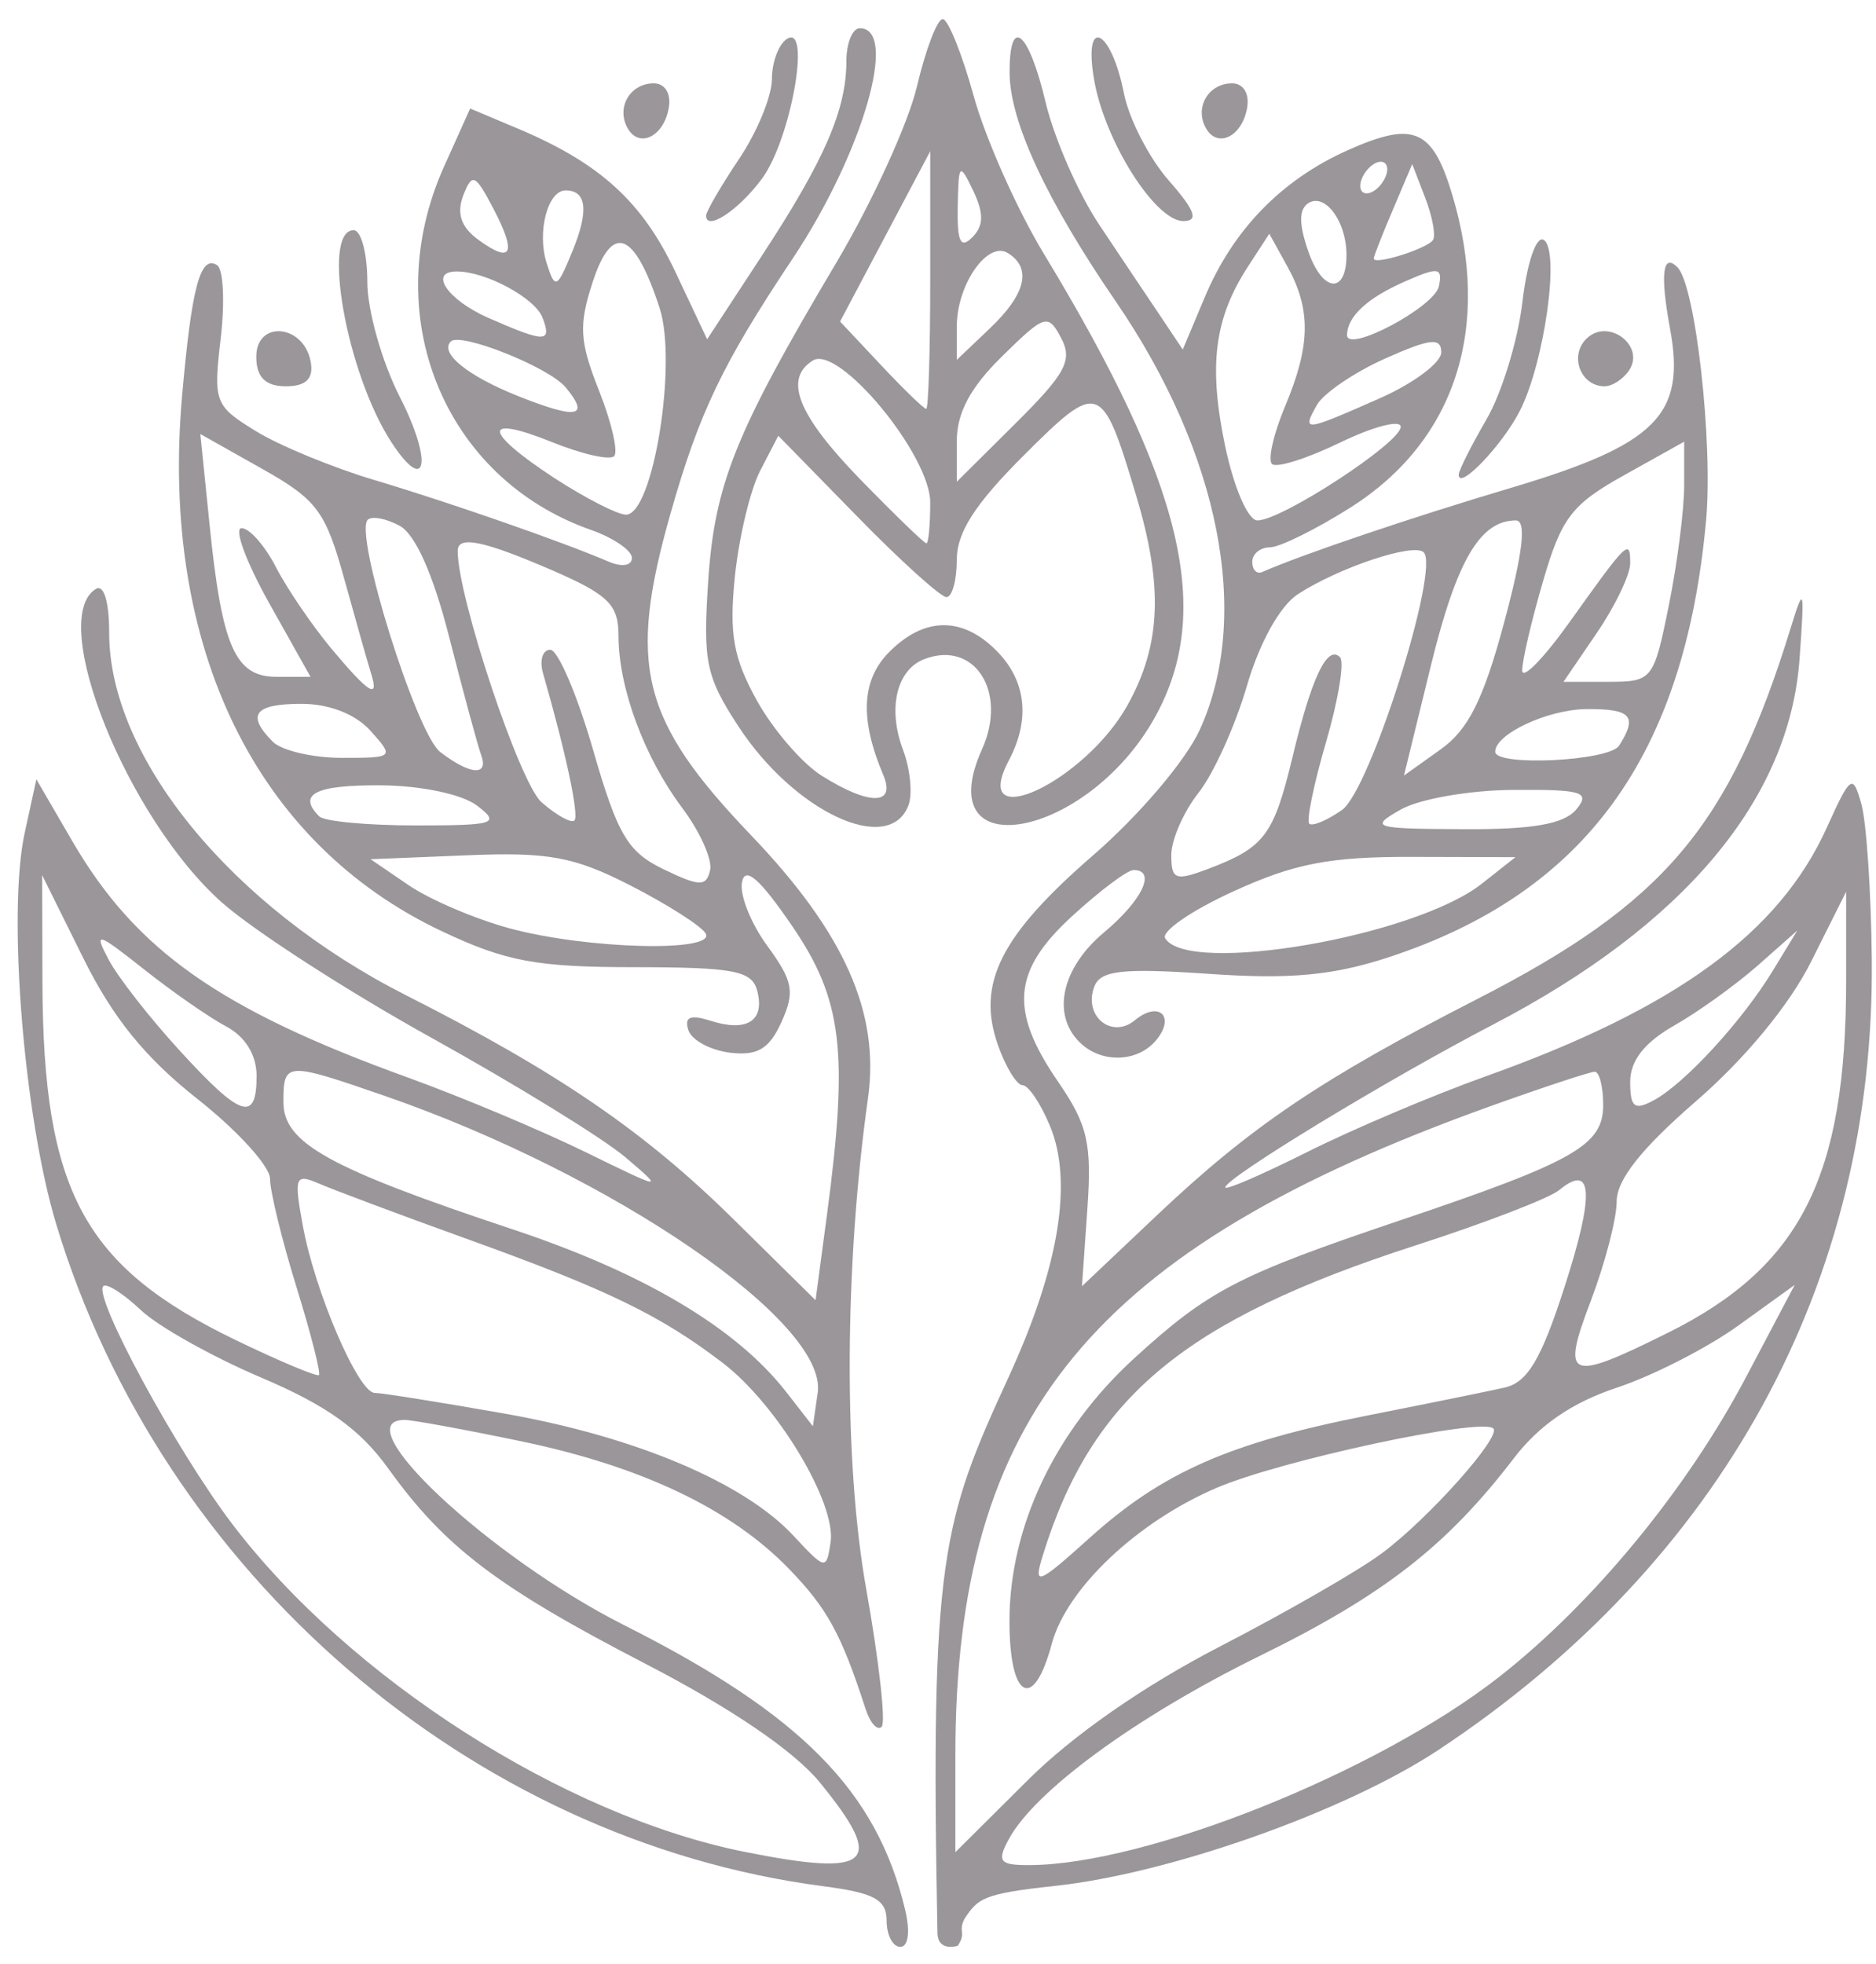 <?xml version="1.0" encoding="UTF-8"?> <svg xmlns="http://www.w3.org/2000/svg" width="64" height="67" viewBox="0 0 64 67" fill="none"><path fill-rule="evenodd" clip-rule="evenodd" d="M35.972 64.333C33.494 64.599 33.362 64.768 32.902 65.456C32.672 65.915 32.982 65.915 32.672 66.374C32.672 66.374 31.981 66.603 31.981 65.915C31.733 53.122 32.145 51.907 34.406 46.981C36.133 43.224 36.611 40.311 35.82 38.408C35.502 37.642 35.083 37.018 34.885 37.018C34.687 37.018 34.309 36.399 34.042 35.642C33.31 33.55 34.134 31.913 37.288 29.179C38.858 27.817 40.452 25.945 40.93 24.895C42.703 21.006 41.617 15.469 38.067 10.286C35.709 6.846 34.457 4.158 34.443 2.502C34.429 0.502 35.088 1.034 35.672 3.493C35.967 4.731 36.796 6.617 37.51 7.681C38.223 8.749 39.153 10.139 39.581 10.772L40.35 11.924L41.101 10.139C42.063 7.841 43.712 6.144 45.954 5.135C48.224 4.117 48.864 4.383 49.541 6.635C50.908 11.185 49.647 15.052 46.064 17.318C44.886 18.061 43.652 18.671 43.32 18.671C42.993 18.671 42.721 18.896 42.721 19.166C42.721 19.441 42.878 19.597 43.067 19.51C44.444 18.905 48.178 17.643 51.557 16.639C56.503 15.166 57.515 14.157 56.977 11.231C56.631 9.36 56.719 8.612 57.225 9.116C57.842 9.726 58.446 15.098 58.202 17.763C57.469 25.794 54.076 30.454 47.367 32.656C45.471 33.275 44.015 33.413 41.239 33.22C38.288 33.018 37.546 33.101 37.334 33.651C36.948 34.651 37.919 35.459 38.716 34.803C39.535 34.124 40.116 34.674 39.439 35.486C38.803 36.247 37.56 36.279 36.828 35.55C35.87 34.596 36.22 33.018 37.657 31.812C38.974 30.711 39.462 29.679 38.67 29.679C38.462 29.679 37.532 30.376 36.598 31.23C34.544 33.105 34.42 34.454 36.087 36.885C37.109 38.371 37.252 39 37.095 41.247L36.911 43.875L39.471 41.453C42.685 38.413 45.07 36.807 50.388 34.083C56.788 30.808 59.003 28.184 61.089 21.423C61.544 19.946 61.567 20.029 61.392 22.478C61.047 27.271 57.451 31.56 50.927 34.954C47.294 36.848 41.801 40.188 41.801 40.504C41.801 40.614 43.053 40.068 44.586 39.302C46.12 38.532 48.864 37.367 50.687 36.715C57.17 34.399 60.693 31.83 62.318 28.239C63.137 26.432 63.206 26.381 63.501 27.427C63.672 28.032 63.833 30.409 63.856 32.702C63.975 43.733 58.736 53.301 49.062 59.7C45.899 61.791 39.904 63.915 35.972 64.333ZM42.952 56.498C38.771 58.553 35.299 61.09 34.411 62.745C34.006 63.498 34.102 63.622 35.088 63.622C39.084 63.622 46.985 60.461 51.152 57.195C54.343 54.696 57.548 50.806 59.569 46.971L61.227 43.83L59.306 45.215C58.252 45.976 56.383 46.93 55.153 47.338C53.634 47.843 52.515 48.609 51.65 49.737C49.352 52.742 47.197 54.416 42.952 56.498ZM50.834 37.738C37.261 42.614 32.592 48.283 32.592 59.883V63.181L35.051 60.736C36.593 59.195 39.029 57.503 41.612 56.168C43.868 55.003 46.359 53.572 47.142 52.985C48.717 51.82 51.226 49.008 50.945 48.728C50.558 48.343 43.698 49.811 41.501 50.755C38.794 51.911 36.386 54.191 35.884 56.067C35.258 58.407 34.434 57.966 34.438 55.287C34.443 52.072 35.995 48.806 38.684 46.343C41.239 44.008 42.233 43.495 47.754 41.632C53.726 39.619 54.693 39.068 54.693 37.692C54.693 37.069 54.564 36.559 54.403 36.559C54.246 36.559 52.639 37.091 50.834 37.738ZM48.297 42.481C40.392 45.036 37.238 47.66 35.571 53.072C35.249 54.118 35.391 54.063 37.187 52.448C39.655 50.224 41.957 49.214 46.635 48.288C48.661 47.889 50.775 47.458 51.327 47.334C52.11 47.155 52.575 46.38 53.372 43.907C54.403 40.724 54.343 39.646 53.192 40.596C52.86 40.871 50.655 41.72 48.297 42.481ZM55.153 40.981C55.153 41.573 54.757 43.087 54.279 44.352C53.247 47.059 53.487 47.16 56.885 45.472C61.425 43.219 62.981 40.156 62.981 33.463V30.418L61.784 32.807C61.052 34.271 59.537 36.11 57.87 37.555C56.001 39.174 55.153 40.243 55.153 40.981ZM57.11 34.986C56.097 35.564 55.614 36.183 55.614 36.904C55.614 37.775 55.757 37.89 56.42 37.532C57.479 36.958 59.426 34.839 60.476 33.119L61.314 31.743L59.96 32.94C59.215 33.596 57.934 34.518 57.11 34.986ZM42.082 30.404C40.654 31.055 39.604 31.775 39.752 32.009C40.539 33.28 48.261 31.95 50.549 30.147L51.7 29.239L48.187 29.23C45.374 29.22 44.158 29.454 42.082 30.404ZM40.889 27.042C40.378 27.689 39.959 28.647 39.959 29.166C39.959 30.009 40.097 30.06 41.211 29.642C43.141 28.909 43.449 28.5 44.094 25.826C44.748 23.097 45.282 21.983 45.714 22.418C45.871 22.574 45.659 23.872 45.24 25.308C44.821 26.739 44.563 27.996 44.665 28.097C44.766 28.198 45.273 27.987 45.783 27.629C46.737 26.964 49.131 19.4 48.569 18.84C48.233 18.506 45.673 19.359 44.273 20.272C43.665 20.671 42.966 21.923 42.537 23.4C42.142 24.758 41.4 26.395 40.889 27.042ZM51.64 26.945C50.153 26.95 48.422 27.253 47.786 27.615C46.704 28.23 46.838 28.271 49.918 28.285C52.289 28.299 53.358 28.11 53.772 27.615C54.269 27.019 53.993 26.927 51.64 26.945ZM51.714 17.753C50.494 17.753 49.697 19.116 48.822 22.675L47.897 26.455L49.14 25.569C50.093 24.895 50.609 23.858 51.318 21.221C51.958 18.836 52.082 17.753 51.714 17.753ZM54.117 24.189C52.796 24.203 51.009 25.037 51.009 25.643C51.009 26.152 54.895 25.964 55.236 25.436C55.876 24.427 55.651 24.175 54.117 24.189ZM52.649 19.799C52.253 21.148 51.93 22.528 51.93 22.868C51.93 23.207 52.649 22.473 53.533 21.239C55.526 18.446 55.614 18.359 55.614 19.217C55.614 19.602 55.103 20.671 54.477 21.588L53.339 23.258H54.873C56.369 23.258 56.42 23.193 56.931 20.657C57.221 19.23 57.456 17.386 57.456 16.561V15.066L55.411 16.208C53.629 17.198 53.27 17.662 52.649 19.799ZM42.583 9.08C41.428 10.85 41.221 12.456 41.791 15.194C42.091 16.63 42.574 17.753 42.897 17.753C43.725 17.753 47.786 15.102 47.786 14.561C47.786 14.304 46.856 14.547 45.724 15.093C44.591 15.643 43.541 15.974 43.394 15.827C43.246 15.68 43.449 14.79 43.845 13.85C44.715 11.781 44.729 10.547 43.914 9.08L43.302 7.974L42.583 9.08ZM47.252 12.231C46.198 12.703 45.153 13.414 44.927 13.813C44.407 14.74 44.476 14.731 47.036 13.602C48.21 13.089 49.168 12.373 49.168 12.02C49.168 11.502 48.795 11.543 47.252 12.231ZM47.938 9.598C46.654 10.158 45.968 10.791 45.954 11.424C45.935 12.07 48.942 10.474 49.089 9.763C49.218 9.121 49.071 9.098 47.938 9.598ZM44.642 6.924C44.306 7.135 44.306 7.639 44.637 8.589C45.13 9.997 45.949 10.043 45.935 8.667C45.926 7.548 45.208 6.58 44.642 6.924ZM47.524 7.14C47.16 7.993 46.865 8.745 46.865 8.818C46.865 9.061 48.717 8.474 48.891 8.181C48.983 8.02 48.864 7.378 48.62 6.745L48.178 5.598L47.524 7.14ZM46.865 5.598C46.612 5.754 46.405 6.089 46.405 6.341C46.405 6.594 46.612 6.672 46.865 6.516C47.119 6.36 47.326 6.025 47.326 5.773C47.326 5.52 47.119 5.442 46.865 5.598Z" fill="#362E36" fill-opacity="0.5"></path><path fill-rule="evenodd" clip-rule="evenodd" d="M21.293 55.437C27.33 58.479 29.909 61.092 30.878 65.143C31.057 65.894 30.988 66.411 30.714 66.411C30.457 66.411 30.247 66.01 30.247 65.516C30.247 64.797 29.822 64.567 28.075 64.341C16.066 62.77 5.517 53.662 1.918 41.758C0.811 38.093 0.249 31.125 0.843 28.41L1.241 26.585L2.466 28.691C4.629 32.415 7.492 34.434 13.903 36.752C15.723 37.411 18.449 38.554 19.958 39.292C22.651 40.61 22.674 40.614 21.33 39.471C20.575 38.831 17.617 37.01 14.754 35.42C11.891 33.835 8.663 31.752 7.579 30.793C4.35 27.936 1.607 21.128 3.267 20.091C3.541 19.921 3.724 20.515 3.724 21.584C3.724 25.834 7.899 30.931 13.844 33.946C19.048 36.582 21.993 38.6 25.034 41.601L27.823 44.352L28.212 41.44C28.953 35.872 28.738 34.093 27.023 31.586C25.916 29.968 25.418 29.535 25.313 30.092C25.226 30.526 25.619 31.507 26.182 32.273C27.055 33.466 27.124 33.835 26.662 34.858C26.246 35.78 25.848 36.02 24.906 35.909C24.234 35.826 23.593 35.48 23.484 35.139C23.337 34.688 23.548 34.6 24.243 34.821C25.482 35.218 26.099 34.821 25.834 33.803C25.656 33.111 25.048 32.996 21.65 32.992C18.307 32.992 17.26 32.798 15.083 31.77C8.722 28.77 5.457 22.055 6.212 13.505C6.541 9.777 6.834 8.689 7.405 9.044C7.62 9.177 7.675 10.302 7.529 11.546C7.273 13.717 7.323 13.846 8.731 14.708C9.541 15.206 11.365 15.957 12.792 16.381C15.325 17.137 19.153 18.469 20.758 19.156C21.215 19.354 21.558 19.298 21.558 19.031C21.558 18.778 20.932 18.349 20.164 18.077C15.129 16.312 12.874 10.73 15.152 5.675L16.039 3.702L17.681 4.393C20.47 5.569 21.911 6.882 23.04 9.274L24.124 11.574L26.013 8.689C28.13 5.458 28.875 3.739 28.875 2.084C28.875 1.471 29.081 0.964 29.332 0.964C30.672 0.964 29.419 5.255 27.041 8.822C24.65 12.408 23.854 14.067 22.871 17.529C21.403 22.7 21.869 24.566 25.615 28.484C28.807 31.816 30.023 34.549 29.611 37.462C28.802 43.237 28.779 49.879 29.552 54.211C29.986 56.644 30.224 58.755 30.078 58.903C29.932 59.05 29.685 58.774 29.529 58.294C28.701 55.741 28.221 54.861 26.918 53.519C24.933 51.468 21.888 50.021 17.777 49.164C15.856 48.763 14.068 48.436 13.803 48.436C11.69 48.436 16.702 53.123 21.293 55.437ZM7.922 51.985C11.932 57.257 19.249 61.94 25.404 63.17C29.744 64.037 30.238 63.581 27.965 60.797C27.087 59.728 24.956 58.276 22.048 56.769C16.976 54.146 15.179 52.782 13.254 50.104C12.285 48.754 11.15 47.943 8.905 46.989C7.236 46.279 5.384 45.242 4.799 44.684C4.209 44.127 3.637 43.763 3.523 43.873C3.171 44.228 6.024 49.487 7.922 51.985ZM17.205 48.219C21.668 49.003 25.391 50.574 27.073 52.39C28.162 53.561 28.194 53.566 28.336 52.611C28.537 51.284 26.52 47.92 24.668 46.5C22.533 44.868 20.749 43.998 15.938 42.265C13.62 41.43 11.338 40.573 10.862 40.366C10.071 40.025 10.025 40.145 10.327 41.794C10.739 44.062 12.225 47.514 12.783 47.514C13.016 47.514 15.005 47.832 17.205 48.219ZM17.525 41.947C21.979 43.431 25.121 45.302 26.817 47.477L27.732 48.652L27.897 47.505C28.235 45.104 20.914 40.084 13.131 37.384C9.742 36.213 9.669 36.213 9.669 37.596C9.669 38.992 11.205 39.845 17.525 41.947ZM1.447 33.498C1.47 40.642 2.855 43.205 8.041 45.712C9.536 46.435 10.817 46.97 10.881 46.906C10.949 46.837 10.602 45.477 10.108 43.882C9.614 42.288 9.212 40.633 9.212 40.209C9.212 39.785 8.096 38.559 6.733 37.485C4.963 36.089 3.852 34.724 2.846 32.692L1.438 29.853L1.447 33.498ZM3.71 32.742C4.026 33.337 5.11 34.724 6.12 35.826C8.219 38.126 8.754 38.301 8.754 36.702C8.754 35.992 8.37 35.361 7.725 35.019C7.158 34.72 5.896 33.844 4.918 33.07C3.299 31.788 3.189 31.761 3.71 32.742ZM13.945 30.198C14.662 30.687 16.204 31.346 17.374 31.664C20.013 32.383 24.471 32.494 24.069 31.835C23.909 31.577 22.757 30.844 21.504 30.203C19.583 29.221 18.71 29.06 15.934 29.175L12.641 29.309L13.945 30.198ZM20.228 25.562C21.069 28.484 21.412 29.06 22.642 29.655C23.868 30.245 24.096 30.249 24.225 29.687C24.311 29.327 23.881 28.369 23.273 27.558C21.979 25.829 21.101 23.46 21.101 21.69C21.101 20.626 20.758 20.289 18.842 19.455C16.496 18.441 15.614 18.257 15.614 18.791C15.614 20.372 17.726 26.705 18.472 27.364C18.984 27.811 19.487 28.092 19.597 27.986C19.761 27.816 19.309 25.691 18.527 22.972C18.399 22.529 18.508 22.165 18.774 22.165C19.034 22.165 19.688 23.695 20.228 25.562ZM12.984 26.788C10.757 26.774 10.135 27.092 10.89 27.848C11.054 28.018 12.536 28.157 14.178 28.157C16.899 28.157 17.082 28.097 16.272 27.479C15.76 27.092 14.365 26.797 12.984 26.788ZM12.545 17.731C12.07 18.206 14.205 25.032 15.019 25.654C16.057 26.447 16.688 26.484 16.409 25.737C16.295 25.419 15.81 23.635 15.335 21.773C14.781 19.593 14.173 18.229 13.633 17.934C13.172 17.685 12.682 17.593 12.545 17.731ZM10.286 24.009C8.677 24.009 8.393 24.382 9.303 25.299C9.605 25.603 10.666 25.852 11.658 25.852C13.441 25.852 13.455 25.838 12.641 24.93C12.129 24.359 11.233 24.009 10.286 24.009ZM9.413 19.345C9.788 20.073 10.634 21.317 11.292 22.11C12.582 23.654 12.948 23.884 12.659 22.972C12.559 22.654 12.152 21.22 11.754 19.782C11.109 17.441 10.821 17.049 8.937 15.989L6.834 14.805L7.145 17.856C7.57 22.064 8.018 23.087 9.431 23.087H10.593L9.17 20.552C8.393 19.156 7.972 18.017 8.242 18.017C8.512 18.017 9.038 18.616 9.413 19.345ZM18.833 15.081C16.437 14.118 16.473 14.708 18.906 16.303C19.962 16.989 21.065 17.556 21.357 17.556C22.281 17.556 23.118 12.38 22.501 10.5C21.645 7.882 20.886 7.587 20.219 9.62C19.738 11.095 19.77 11.648 20.434 13.321C20.863 14.404 21.097 15.413 20.95 15.561C20.804 15.708 19.848 15.492 18.833 15.081ZM15.38 11.648C14.987 12.044 15.952 12.823 17.672 13.51C19.697 14.316 20.141 14.233 19.299 13.215C18.742 12.533 15.705 11.32 15.38 11.648ZM15.582 9.26C14.612 9.26 15.262 10.224 16.643 10.836C18.604 11.698 18.838 11.698 18.508 10.836C18.252 10.164 16.574 9.26 15.582 9.26ZM19.295 6.495C18.682 6.495 18.312 7.924 18.65 8.979C18.938 9.887 19.002 9.855 19.528 8.569C20.095 7.191 20.017 6.495 19.295 6.495ZM15.801 6.675C15.572 7.278 15.728 7.744 16.304 8.168C17.466 9.021 17.64 8.661 16.83 7.113C16.208 5.928 16.108 5.887 15.801 6.675Z" fill="#362E36" fill-opacity="0.5"></path><path fill-rule="evenodd" clip-rule="evenodd" d="M30.806 25.576C31.055 26.237 31.137 27.09 30.992 27.47C30.335 29.208 27.095 27.699 25.183 24.765C24.087 23.087 23.978 22.569 24.159 19.845C24.377 16.521 25.079 14.769 28.545 8.937C29.75 6.905 30.983 4.214 31.282 2.948C31.581 1.683 31.975 0.651 32.161 0.651C32.342 0.651 32.822 1.839 33.221 3.288C33.624 4.737 34.703 7.162 35.622 8.675C40.375 16.516 41.408 20.845 39.401 24.467C37.095 28.616 31.672 29.625 33.502 25.558C34.386 23.596 33.244 21.821 31.526 22.486C30.584 22.853 30.276 24.173 30.806 25.576ZM25.822 23.898C26.375 24.893 27.367 26.044 28.033 26.461C29.66 27.484 30.571 27.475 30.136 26.443C29.325 24.531 29.388 23.201 30.33 22.247C31.526 21.037 32.831 21.019 34 22.202C35.011 23.224 35.156 24.54 34.417 25.939C33.049 28.525 37.009 26.677 38.468 24.05C39.61 21.995 39.691 20.001 38.758 16.897C37.593 13.008 37.494 12.972 34.925 15.535C33.266 17.19 32.641 18.162 32.641 19.088C32.641 19.794 32.483 20.368 32.288 20.368C32.093 20.368 30.72 19.13 29.243 17.616L26.552 14.865L25.935 16.053C25.596 16.709 25.206 18.336 25.07 19.671C24.871 21.633 25.016 22.44 25.822 23.898ZM27.73 12.298C26.724 12.926 27.218 14.159 29.338 16.342C30.512 17.548 31.531 18.534 31.604 18.534C31.676 18.534 31.735 17.905 31.735 17.14C31.735 15.521 28.613 11.747 27.73 12.298ZM34.186 12.155C33.103 13.219 32.641 14.081 32.641 15.049V16.433L34.657 14.43C36.356 12.742 36.601 12.288 36.202 11.532C35.754 10.688 35.65 10.716 34.186 12.155ZM28.659 10.968L30.059 12.458C30.829 13.279 31.522 13.948 31.599 13.948C31.672 13.948 31.735 11.972 31.735 9.556V5.158L28.659 10.968ZM34.386 8.634C33.692 8.198 32.641 9.707 32.641 11.137V12.275L33.774 11.197C34.997 10.033 35.21 9.148 34.386 8.634ZM33.203 6.511C32.732 5.53 32.7 5.562 32.673 7.047C32.65 8.253 32.768 8.501 33.171 8.093C33.561 7.699 33.57 7.286 33.203 6.511Z" fill="#362E36" fill-opacity="0.5"></path><path d="M12.531 9.613C12.531 10.583 13.029 12.344 13.634 13.529C14.769 15.745 14.56 16.93 13.354 15.087C11.823 12.739 10.953 7.853 12.065 7.853C12.321 7.853 12.531 8.644 12.531 9.613Z" fill="#362E36" fill-opacity="0.5"></path><path d="M52.664 8.183C53.228 8.536 52.688 12.378 51.845 14.024C51.245 15.194 49.764 16.741 49.764 16.196C49.764 16.05 50.193 15.199 50.709 14.31C51.231 13.417 51.785 11.611 51.938 10.295C52.097 8.95 52.413 8.028 52.664 8.183Z" fill="#362E36" fill-opacity="0.5"></path><path d="M8.743 12.168C8.743 10.915 10.354 11.056 10.597 12.328C10.709 12.913 10.447 13.177 9.751 13.177C9.055 13.177 8.743 12.864 8.743 12.168Z" fill="#362E36" fill-opacity="0.5"></path><path d="M54.143 11.534C54.887 10.845 56.132 11.803 55.577 12.632C55.377 12.932 55.005 13.177 54.742 13.177C53.912 13.177 53.518 12.113 54.143 11.534Z" fill="#362E36" fill-opacity="0.5"></path><path d="M26.85 1.325C27.685 0.8 26.98 4.754 26.001 6.086C25.211 7.162 24.089 7.906 24.089 7.354C24.089 7.217 24.591 6.35 25.211 5.425C25.831 4.504 26.334 3.277 26.334 2.698C26.334 2.118 26.567 1.503 26.85 1.325Z" fill="#362E36" fill-opacity="0.5"></path><path d="M38.345 3.192C38.517 4.062 39.205 5.398 39.874 6.159C40.772 7.181 40.901 7.541 40.37 7.541C39.406 7.541 37.676 4.796 37.323 2.704C36.95 0.516 37.906 0.976 38.345 3.192Z" fill="#362E36" fill-opacity="0.5"></path><path d="M22.305 2.843C22.684 2.843 22.899 3.19 22.817 3.67C22.65 4.666 21.793 5.082 21.401 4.354C21.022 3.65 21.504 2.843 22.305 2.843Z" fill="#362E36" fill-opacity="0.5"></path><path d="M42.034 2.843C42.413 2.843 42.629 3.19 42.547 3.67C42.379 4.666 41.522 5.082 41.13 4.354C40.751 3.65 41.233 2.843 42.034 2.843Z" fill="#362E36" fill-opacity="0.5"></path></svg> 